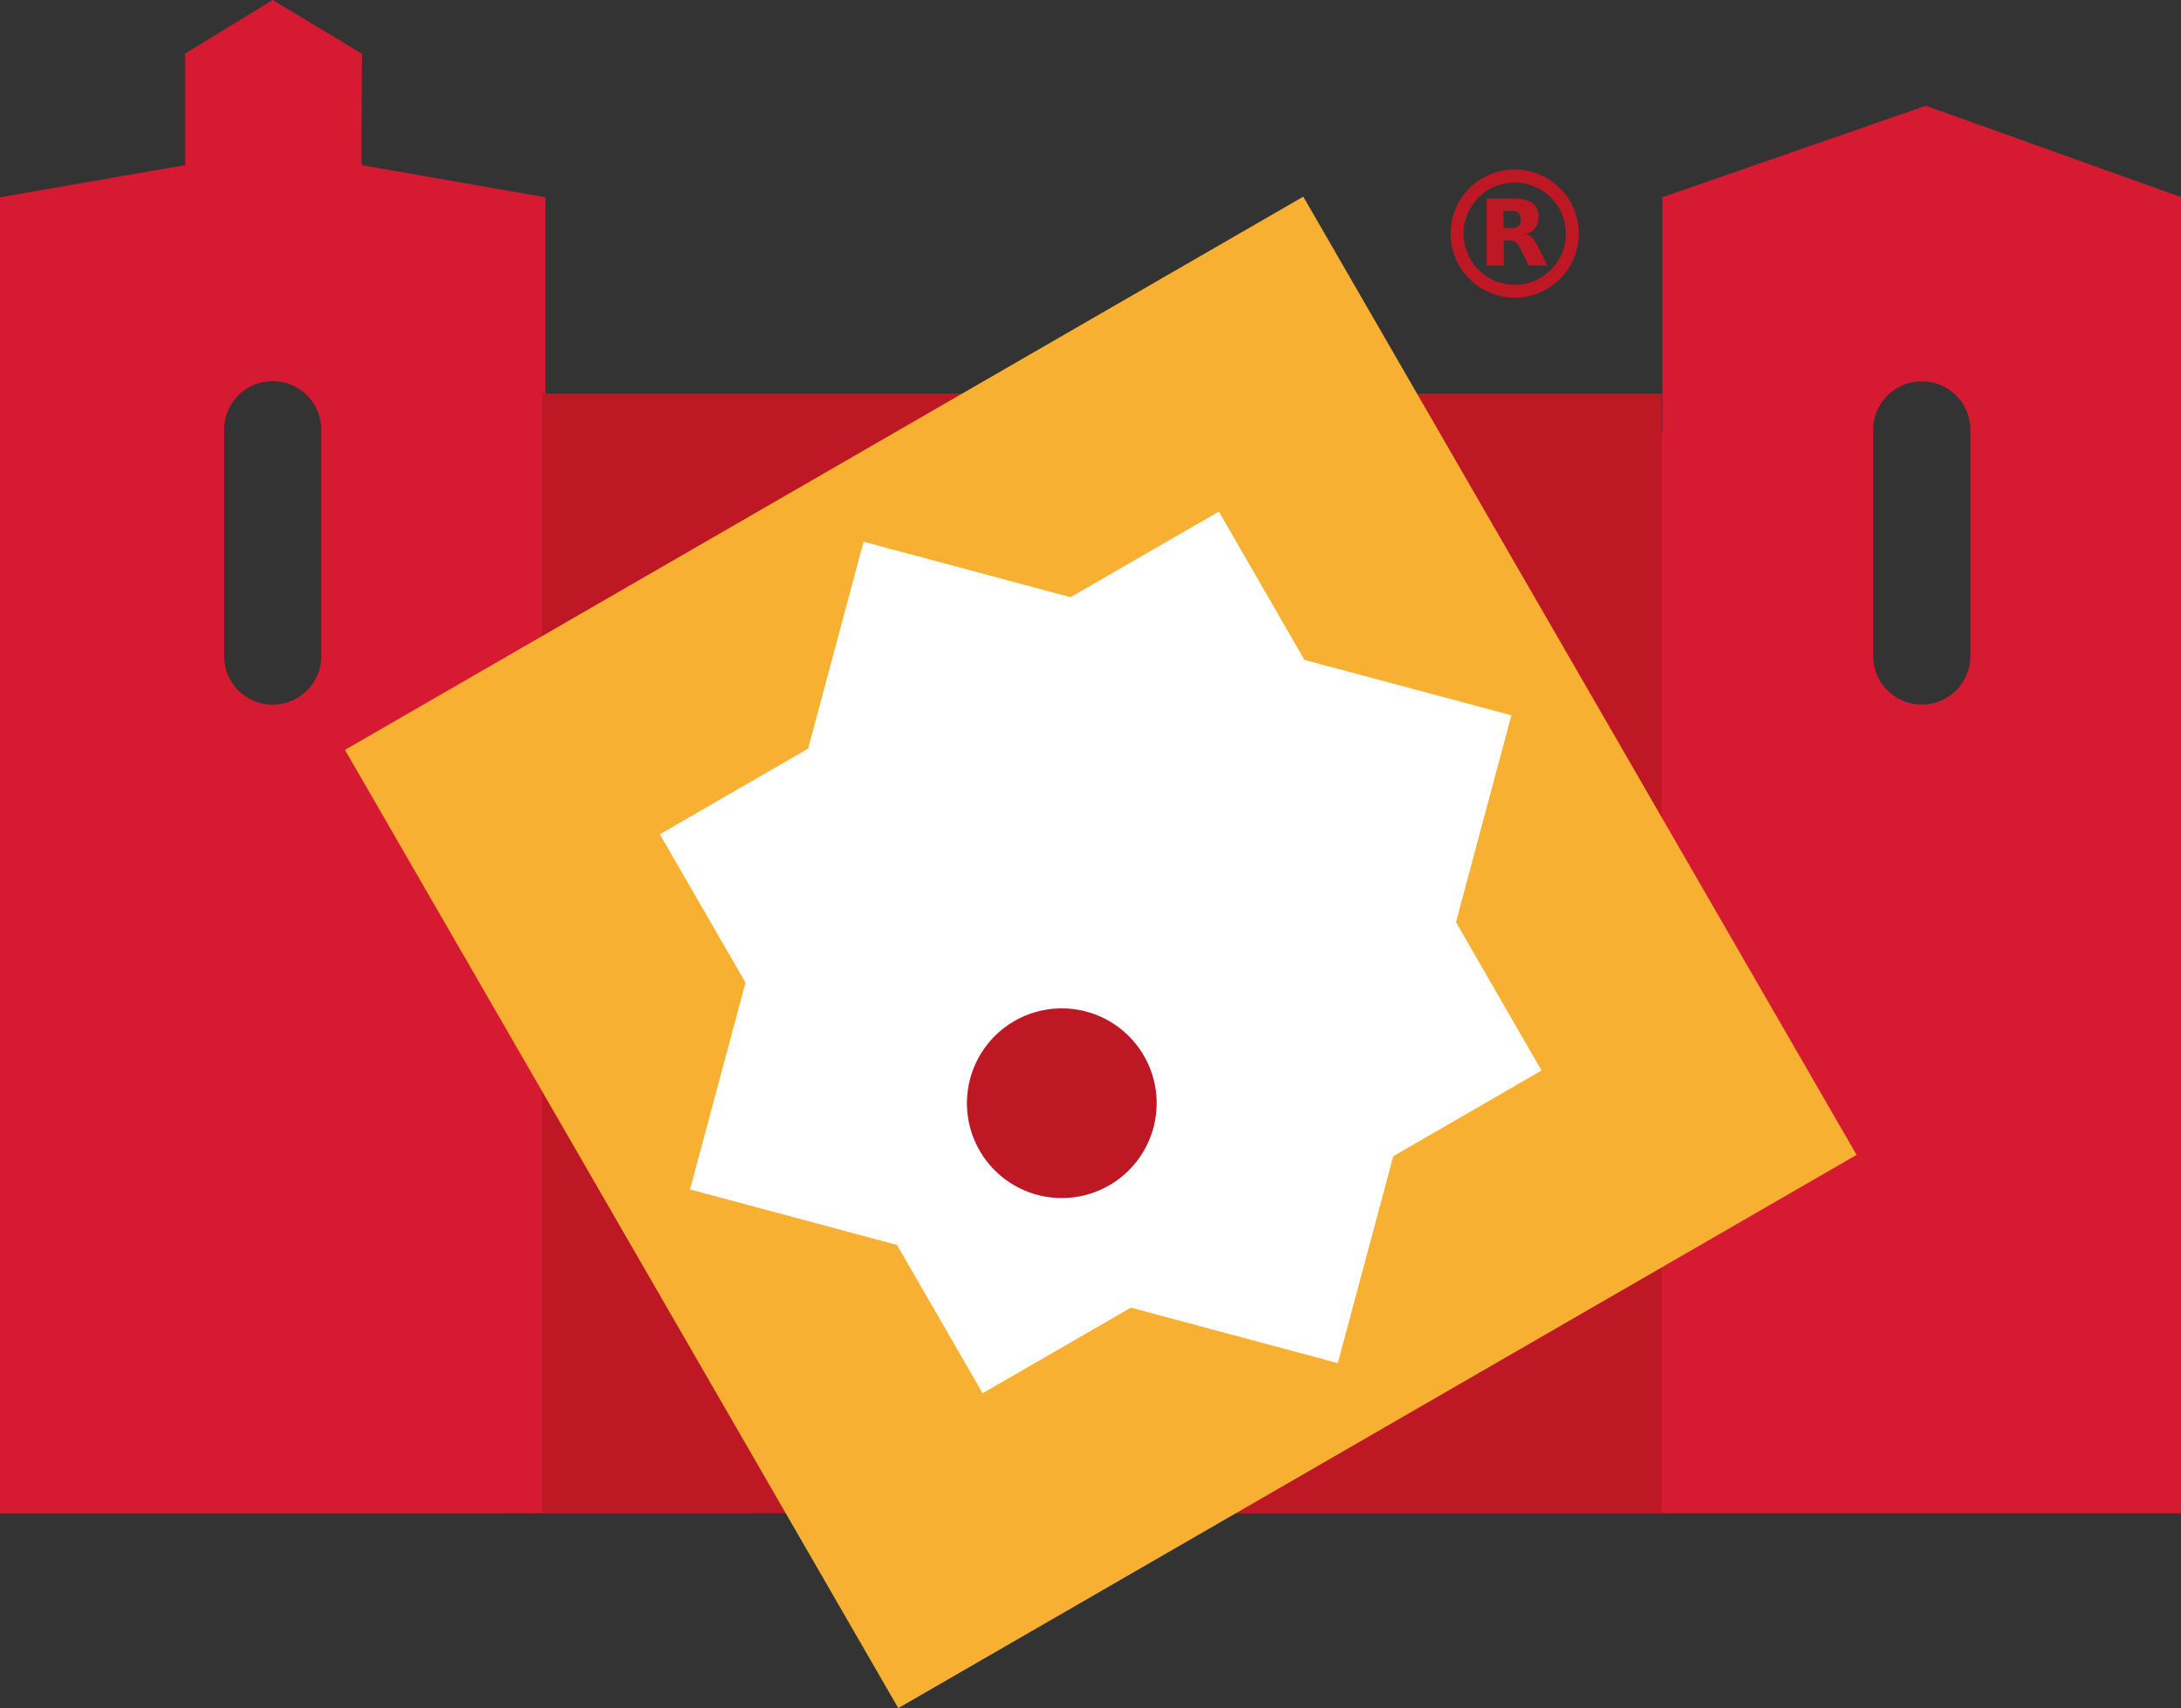 <svg xmlns="http://www.w3.org/2000/svg" viewBox="0 0 229.95 180.11"><rect x="0" y="0" width="229.95" height="180.11" fill="#333333" stroke="none"/><defs><style>.cls-1{fill:#d51a32;}.cls-2{fill:#bd1823;}.cls-3{fill:#f7b032;}.cls-4{fill:#fff;}</style></defs><title>Asset 2logo_icon_3.0</title><g id="Layer_2" data-name="Layer 2"><g id="Livello_1" data-name="Livello 1"><path class="cls-1" d="M203.05,11.15,175.26,20.8V45.65H57.5V20.8L38.12,17.41q0-5.86.05-11.74L28.75,0,19.52,5.65V17.41L0,20.8V122.25H0v37.32H79.1V138.92a12.35,12.35,0,0,1,21.88,0v20.65H230V20.8ZM23.63,45.31a5.12,5.12,0,0,1,10.24,0V69.18a5.12,5.12,0,0,1-10.24,0ZM95.16,93a5.12,5.12,0,0,1-10.24,0V69.15a5.12,5.12,0,0,1,10.24,0ZM197.5,45.32a5.11,5.11,0,0,1,5.12-5.11h0a5.11,5.11,0,0,1,5.12,5.11l0,23.86a5.11,5.11,0,0,1-5.12,5.11h0a5.11,5.11,0,0,1-5.12-5.11Z"/><rect class="cls-2" x="57.12" y="41.5" width="118.07" height="118.07"/><rect class="cls-3" x="57.72" y="42.09" width="116.67" height="116.67" transform="translate(-34.66 71.48) rotate(-30)"/><polygon class="cls-4" points="146.9 121.91 162.53 112.88 153.51 97.24 159.35 75.42 137.53 69.58 128.51 53.94 112.87 62.97 91.05 57.12 85.2 78.94 69.57 87.97 78.6 103.61 72.75 125.42 94.57 131.27 103.6 146.91 119.23 137.88 141.05 143.73 146.9 121.91"/><path class="cls-2" d="M121.6,118.94a10,10,0,1,1-7.09-12.28,10,10,0,0,1,7.09,12.28"/><path class="cls-2" d="M152.94,24.63a6.76,6.76,0,1,1,6.75,6.76,6.76,6.76,0,0,1-6.75-6.76m1.37,0a5.39,5.39,0,1,0,5.39-5.38,5.39,5.39,0,0,0-5.39,5.38"/><path class="cls-2" d="M163.12,28h-1.88c-.05,0-.07,0-.09-.05-.29-.6-.58-1.2-.88-1.79a3,3,0,0,0-.27-.42.91.91,0,0,0-.65-.39c-.26,0-.52,0-.79,0V28h-1.82V20.94h2.92a4.29,4.29,0,0,1,1.37.2,1.77,1.77,0,0,1,.76.47,1.55,1.55,0,0,1,.39.86,2.42,2.42,0,0,1-.05,1.07,1.61,1.61,0,0,1-.88,1l-.37.16.1,0a1.54,1.54,0,0,1,.71.55,3.66,3.66,0,0,1,.42.68l1,2,0,.06m-4.56-3.93h0c.27,0,.54,0,.81,0a2.7,2.7,0,0,0,.41-.06.66.66,0,0,0,.53-.51,1.42,1.42,0,0,0,0-.68.66.66,0,0,0-.49-.5,2.32,2.32,0,0,0-.45-.06h-.86Z"/></g></g></svg>